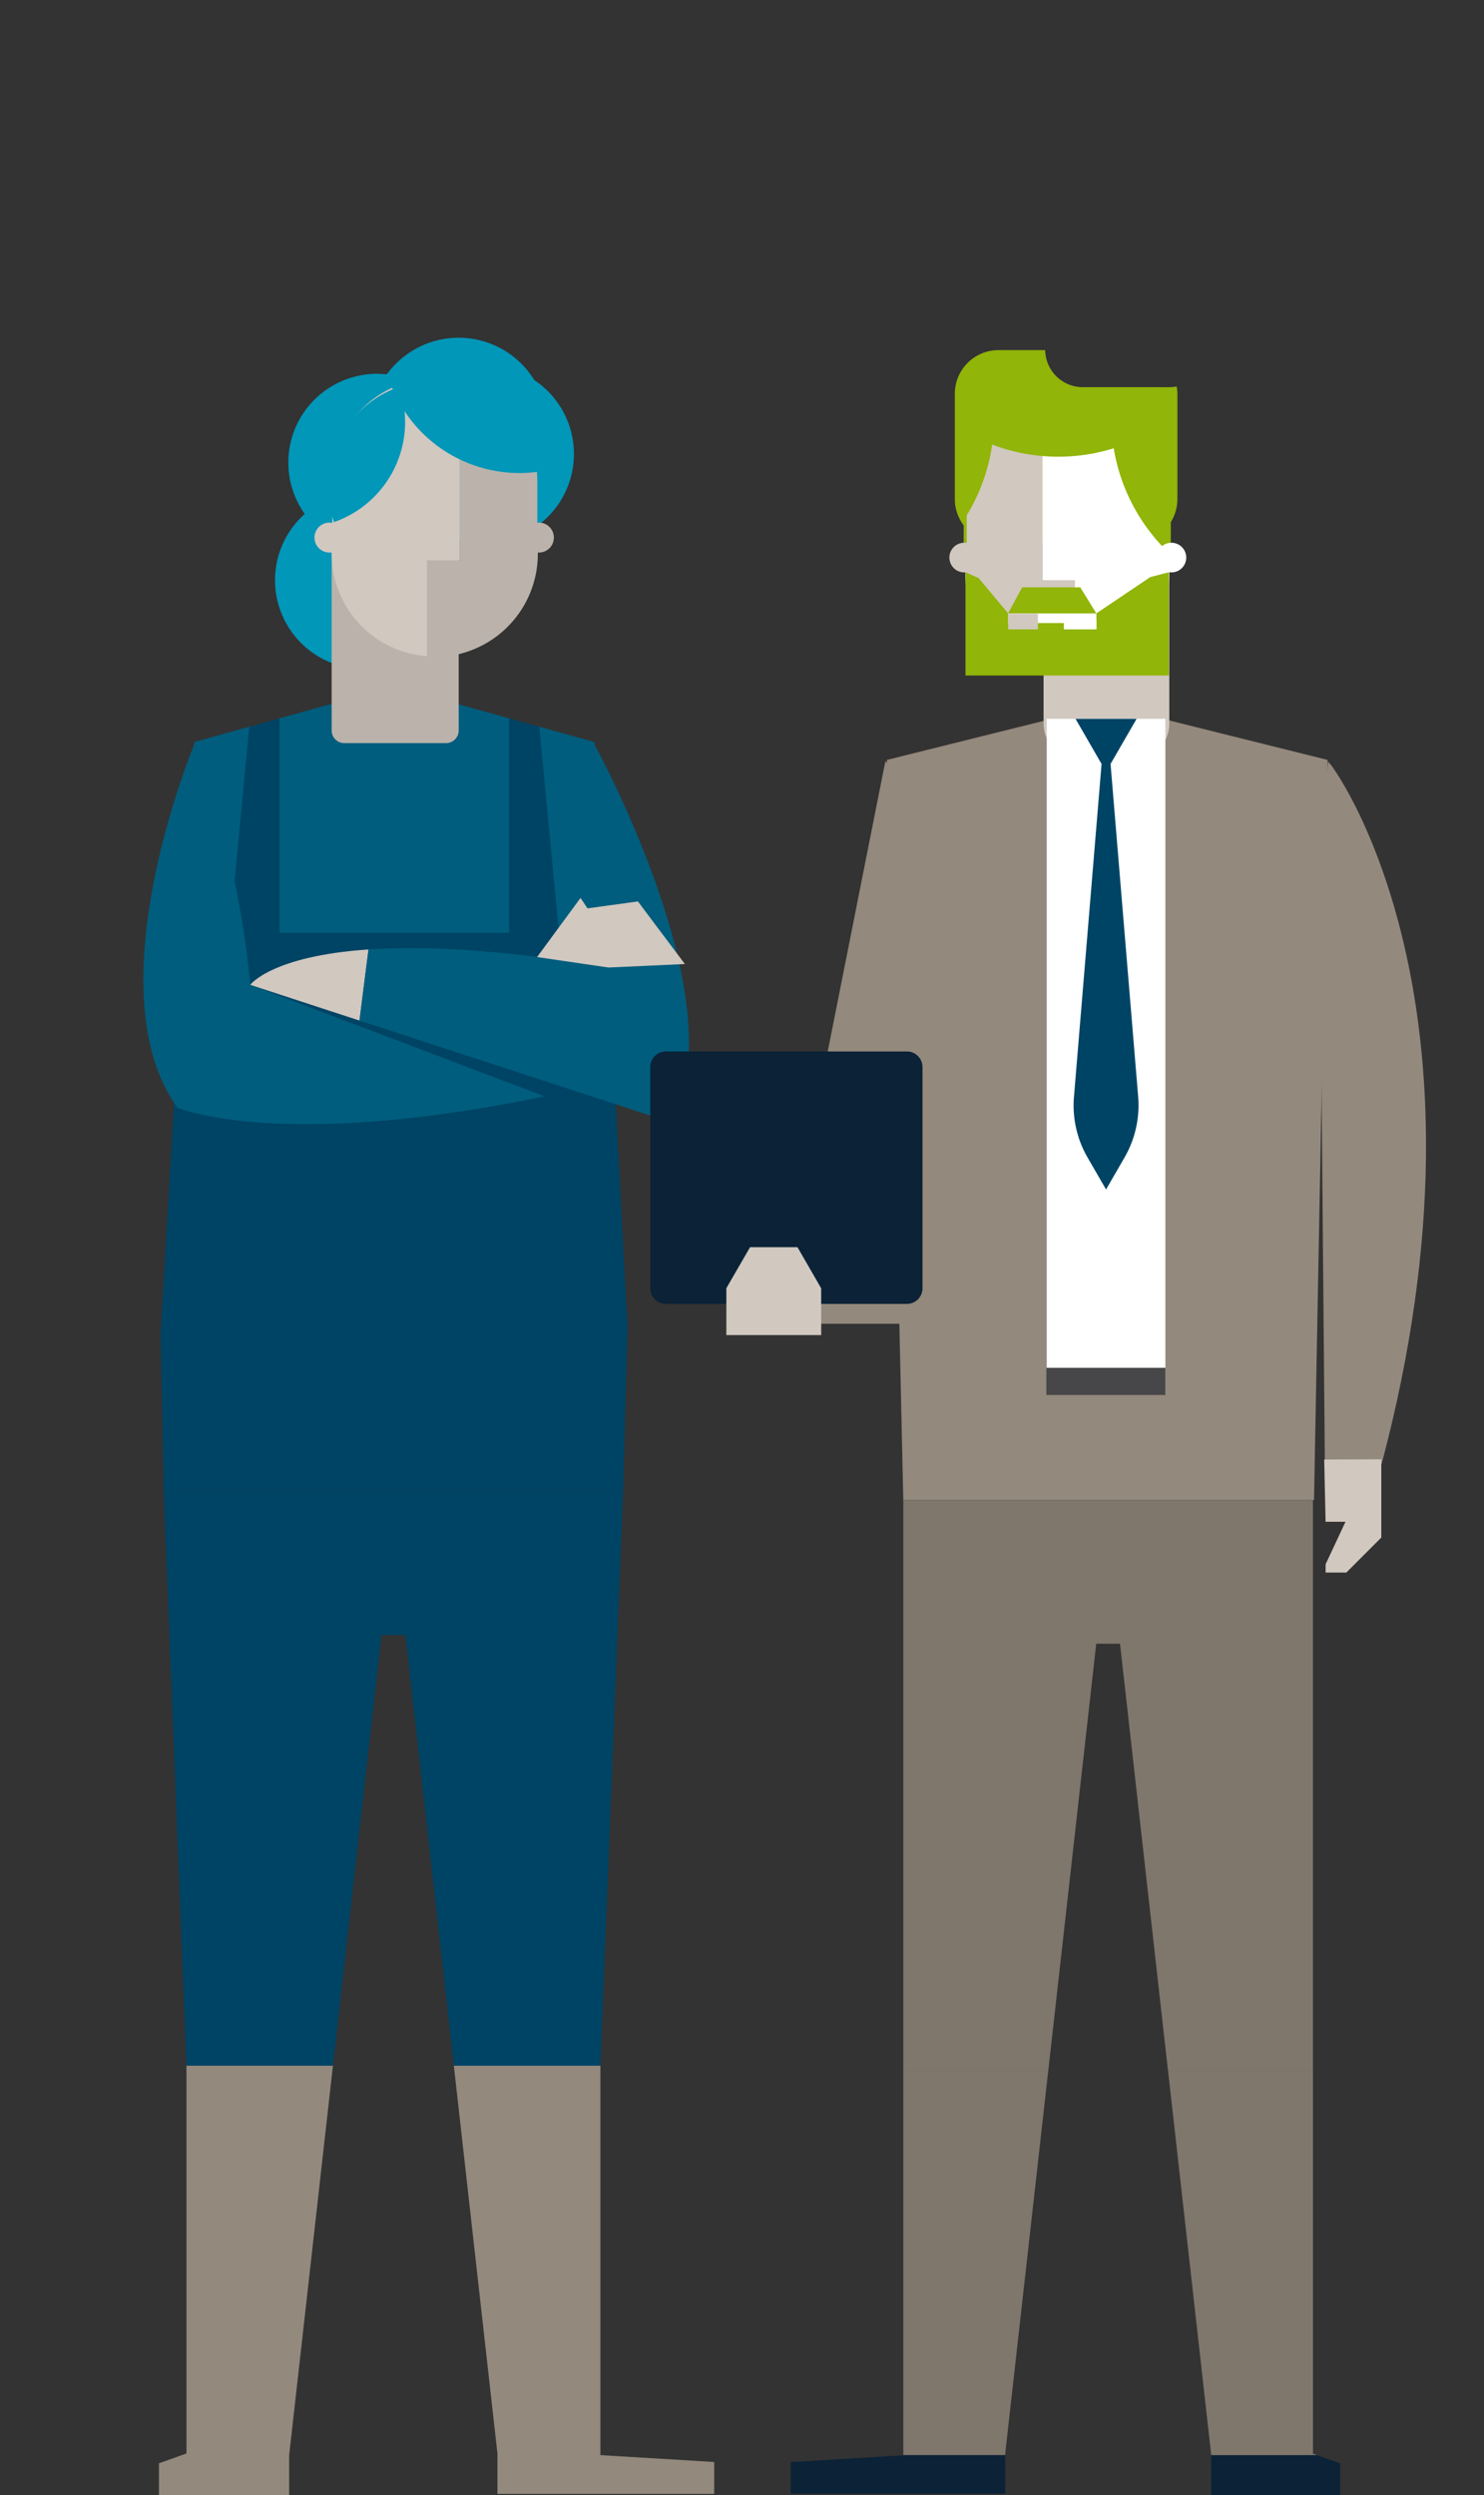 <?xml version="1.0" encoding="UTF-8"?> <svg xmlns="http://www.w3.org/2000/svg" xmlns:xlink="http://www.w3.org/1999/xlink" width="164.254" height="276.106" viewBox="0 0 164.254 276.106"><rect x="0" y="0" width="164.254" height="276.106" fill="#333333" stroke="none"/><defs><clipPath id="clip-path"><rect id="Rectangle_1756" data-name="Rectangle 1756" width="164.254" height="276.106" fill="none"></rect></clipPath><clipPath id="clip-path-2"><path id="Path_4840" data-name="Path 4840" d="M8.188,25.144v1.111L4.447,90.661l.348,17.248H55.646l.484-17.855L52.808,26.9l-.368-1.755L30.316,19Z" transform="translate(-4.447 -19.005)" fill="none"></path></clipPath><clipPath id="clip-path-4"><path id="Path_4869" data-name="Path 4869" d="M35.284,11.439a11.268,11.268,0,0,0-8.558,10.92v7.962a11.3,11.3,0,0,0,11.3,11.3c.3,0,.572-.068.859-.088A11.265,11.265,0,0,0,49.318,30.321V22.359a11.16,11.16,0,0,0-14.034-10.92" transform="translate(-26.726 -11.063)" fill="none"></path></clipPath></defs><g id="Group_3791" data-name="Group 3791" transform="translate(0 0)"><g id="Group_3782" data-name="Group 3782" transform="translate(0 0)"><g id="Group_3781" data-name="Group 3781" clip-path="url(#clip-path)"><path id="Path_4833" data-name="Path 4833" d="M27.622,20.165A9.819,9.819,0,1,1,17.8,10.348a9.817,9.817,0,0,1,9.817,9.817" transform="translate(23.929 31.016)" fill="#0097b9"></path><path id="Path_4834" data-name="Path 4834" d="M29.881,19.166a9.819,9.819,0,1,1-9.817-9.817,9.817,9.817,0,0,1,9.817,9.817" transform="translate(30.7 28.022)" fill="#0097b9"></path><path id="Path_4835" data-name="Path 4835" d="M30.617,19.928A9.819,9.819,0,1,1,20.8,10.111a9.817,9.817,0,0,1,9.817,9.817" transform="translate(32.906 30.306)" fill="#0097b9"></path><path id="Path_4836" data-name="Path 4836" d="M27.254,23.422a9.819,9.819,0,1,1-9.817-9.817,9.817,9.817,0,0,1,9.817,9.817" transform="translate(22.826 40.778)" fill="#0097b9"></path><path id="Path_4837" data-name="Path 4837" d="M30.313,19,8.185,25.144v1.107L4.447,90.657,4.8,107.909H55.647L56.13,90.05,52.809,26.9l-.368-1.755Z" transform="translate(13.329 56.962)" fill="#004465"></path></g></g><g id="Group_3784" data-name="Group 3784" transform="translate(17.775 75.965)"><g id="Group_3783" data-name="Group 3783" clip-path="url(#clip-path-2)"><rect id="Rectangle_1757" data-name="Rectangle 1757" width="25.414" height="26.357" transform="translate(13.159 0.883)" fill="#005d7d"></rect><path id="Path_4838" data-name="Path 4838" d="M25.413,45.582H0L2.522,19.225H27.936Z" transform="translate(-17.777 -18.343)" fill="#005d7d"></path><path id="Path_4839" data-name="Path 4839" d="M42.781,45.582H17.367L14.849,19.225h25.41Z" transform="translate(26.729 -18.343)" fill="#005d7d"></path></g></g><g id="Group_3786" data-name="Group 3786" transform="translate(0 0)"><g id="Group_3785" data-name="Group 3785" clip-path="url(#clip-path)"><path id="Path_4841" data-name="Path 4841" d="M10.586,42.681h11.26a1.4,1.4,0,0,0,1.4-1.4V14.6a1.408,1.408,0,0,0-1.4-1.407H10.586a1.408,1.408,0,0,0-1.4,1.407V41.282a1.4,1.4,0,0,0,1.4,1.4" transform="translate(27.523 39.546)" fill="#bbb3ab"></path><path id="Path_4842" data-name="Path 4842" d="M15.458,30.367V10.557A11.393,11.393,0,0,1,24.1,21.593v8.046A11.417,11.417,0,0,1,12.688,41.055c-.3,0-.576-.064-.867-.088v-10.6Z" transform="translate(35.429 31.643)" fill="#bbb3ab"></path><path id="Path_4843" data-name="Path 4843" d="M20.6,10.462a11.517,11.517,0,0,1,2.77.376v19.81H19.728v10.6A11.37,11.37,0,0,1,9.184,29.924v-8.05A11.411,11.411,0,0,1,20.6,10.462" transform="translate(27.526 31.358)" fill="#d1c8c0"></path><path id="Path_4844" data-name="Path 4844" d="M9.184,28.457V21.878a11.414,11.414,0,0,1,22.828,0v6.459" transform="translate(27.526 31.358)" fill="none" stroke="#0097b9" stroke-linecap="round" stroke-miterlimit="10" stroke-width="0.134"></path><path id="Path_4845" data-name="Path 4845" d="M14.508,16.122a1.657,1.657,0,1,0,1.655-1.655,1.656,1.656,0,0,0-1.655,1.655" transform="translate(43.482 43.362)" fill="#bbb3ab"></path><path id="Path_4846" data-name="Path 4846" d="M8.709,16.122a1.657,1.657,0,1,0,1.655-1.655,1.656,1.656,0,0,0-1.655,1.655" transform="translate(26.102 43.362)" fill="#d1c8c0"></path><path id="Path_4847" data-name="Path 4847" d="M28.788,100.274V57.185H12.567L17.392,100.1v4.465H41.383v-3.533Z" transform="translate(37.666 171.392)" fill="#93897d"></path><path id="Path_4848" data-name="Path 4848" d="M7.441,100.09,4.4,101.181v3.533h14.41v-4.433h0l4.845-43.1H7.441Z" transform="translate(13.196 171.391)" fill="#93897d"></path><path id="Path_4849" data-name="Path 4849" d="M55.391,41.247H4.532l2.522,63.7h16.22L28.631,57.3h2.662l5.356,47.65h16.22Z" transform="translate(13.583 123.624)" fill="#004465"></path><path id="Path_4850" data-name="Path 4850" d="M6.929,30.2,19.02,34.153l1-7.87C9.259,27.014,6.929,30.2,6.929,30.2" transform="translate(20.767 78.776)" fill="#d1c8c0"></path><path id="Path_4851" data-name="Path 4851" d="M35.908,20.582,37.5,45.368c-12.115-2.055-20.613-2.4-26.553-1.995L9.955,51.24,44.426,62.492c7.5-12.891-8.518-41.91-8.518-41.91" transform="translate(29.837 61.689)" fill="#005d7d"></path><path id="Path_4852" data-name="Path 4852" d="M48.377,59.736c-29.459,6.1-40.651,1.247-40.651,1.247C-1.755,47.777,9.7,20.544,9.7,20.544A108.584,108.584,0,0,1,15.8,47.4Z" transform="translate(11.9 61.575)" fill="#005d7d"></path><path id="Path_4853" data-name="Path 4853" d="M14.872,31.4l4.809-6.543.771,1.155,5.58-.767,5.2,6.927-8.466.384Z" transform="translate(44.573 74.501)" fill="#d1c8c0"></path><path id="Path_4854" data-name="Path 4854" d="M9.746,25.677a11.746,11.746,0,0,1,7.211-14.969A11.747,11.747,0,0,1,9.746,25.677" transform="translate(27.224 32.095)" fill="#0097b9"></path><path id="Path_4855" data-name="Path 4855" d="M10.786,11.186A15.239,15.239,0,0,1,30.2,20.535a15.238,15.238,0,0,1-19.414-9.349" transform="translate(32.327 30.954)" fill="#0097b9"></path><path id="Path_4856" data-name="Path 4856" d="M40.59,13.793a4.164,4.164,0,0,1-4.149-4.1H31.273a4.831,4.831,0,0,0-4.833,4.833V26.168A4.831,4.831,0,0,0,31.273,31H46.242a4.831,4.831,0,0,0,4.833-4.833V14.525a4.5,4.5,0,0,0-.084-.811,4.372,4.372,0,0,1-.8.08Z" transform="translate(79.244 29.05)" fill="#91b508"></path><path id="Path_4857" data-name="Path 4857" d="M34.384,21.067,27.189,57.285,21.225,83.335H39.117l1.255-53.981Z" transform="translate(63.616 63.143)" fill="#93897d"></path><path id="Path_4858" data-name="Path 4858" d="M48.95,19.517,73.34,25.592v1.1L71.833,107.5H26.374l-1.815-80.81v-1.1Z" transform="translate(73.607 58.496)" fill="#93897d"></path><path id="Path_4859" data-name="Path 4859" d="M37.494,21.087c.528.236,19.57,26.413,5.9,77.772H37.127l-.588-67.036Z" transform="translate(109.512 63.203)" fill="#93897d"></path><path id="Path_4860" data-name="Path 4860" d="M42.987,40.4v8.662l-3.873,3.873h-2.29v-.919l2.2-4.7H36.82l-.152-6.887Z" transform="translate(109.899 121.074)" fill="#d1c8c0"></path><path id="Path_4861" data-name="Path 4861" d="M38.637,42.946H33.073A4.178,4.178,0,0,1,28.9,38.769V17.944a4.178,4.178,0,0,1,4.177-4.177h5.564a4.178,4.178,0,0,1,4.177,4.177V38.769a4.178,4.178,0,0,1-4.177,4.177" transform="translate(86.605 41.264)" fill="#d1c8c0"></path><path id="Path_4862" data-name="Path 4862" d="M35.281,30.762V11.156A11.273,11.273,0,0,0,26.727,22.08v7.962a11.294,11.294,0,0,0,11.292,11.3c.3,0,.572-.064.859-.084V30.762Z" transform="translate(80.105 33.438)" fill="#d1c8c0"></path><path id="Path_4863" data-name="Path 4863" d="M31.605,11.063a11.227,11.227,0,0,0-2.738.372V31.041h3.6V41.533A11.262,11.262,0,0,0,42.9,30.325V22.359a11.3,11.3,0,0,0-11.3-11.3" transform="translate(86.518 33.159)" fill="#fff"></path><path id="Path_4864" data-name="Path 4864" d="M49.315,28.87V22.359a11.294,11.294,0,0,0-22.588,0V28.75" transform="translate(80.105 33.159)" fill="none" stroke="#91b508" stroke-linecap="round" stroke-miterlimit="10" stroke-width="0.34"></path></g></g><g id="Group_3788" data-name="Group 3788" transform="translate(106.828 44.222)"><g id="Group_3787" data-name="Group 3787" clip-path="url(#clip-path-4)"><path id="Path_4865" data-name="Path 4865" d="M65.4,22.951A20.627,20.627,0,1,1,44.769,2.322,20.628,20.628,0,0,1,65.4,22.951" transform="translate(-34.465 -37.261)" fill="#91b508"></path><path id="Path_4866" data-name="Path 4866" d="M72.026,27.044A20.627,20.627,0,1,1,51.4,6.415,20.628,20.628,0,0,1,72.026,27.044" transform="translate(-14.6 -24.994)" fill="#91b508"></path><path id="Path_4867" data-name="Path 4867" d="M58.459,27.044A20.627,20.627,0,1,1,37.83,6.415,20.628,20.628,0,0,1,58.459,27.044" transform="translate(-55.262 -24.994)" fill="#91b508"></path><path id="Path_4868" data-name="Path 4868" d="M67.654,21.033A21.031,21.031,0,1,1,46.621,0,21.034,21.034,0,0,1,67.654,21.033" transform="translate(-30.125 -44.22)" fill="#0b2237"></path></g></g><g id="Group_3790" data-name="Group 3790" transform="translate(0 0)"><g id="Group_3789" data-name="Group 3789" clip-path="url(#clip-path)"><path id="Path_4870" data-name="Path 4870" d="M29.567,16.664a1.639,1.639,0,1,1-1.639-1.639,1.641,1.641,0,0,1,1.639,1.639" transform="translate(78.792 45.034)" fill="#d1c8c0"></path><path id="Path_4871" data-name="Path 4871" d="M35.306,16.664a1.639,1.639,0,1,1-1.639-1.639,1.641,1.641,0,0,1,1.639,1.639" transform="translate(95.992 45.034)" fill="#fff"></path><rect id="Rectangle_1759" data-name="Rectangle 1759" width="13.131" height="74.735" transform="translate(115.857 79.539)" fill="#fff"></rect><path id="Path_4872" data-name="Path 4872" d="M33.818,24.891,36.7,19.9H29.941l2.882,4.992L29.769,61.713a11.516,11.516,0,0,0,1.5,6.719l2.051,3.545,2.047-3.545a11.55,11.55,0,0,0,1.507-6.719Z" transform="translate(89.102 59.642)" fill="#004465"></path><path id="Path_4873" data-name="Path 4873" d="M41.066,57.3H25.013V99.923H36.289v-.144Z" transform="translate(74.968 171.742)" fill="#7f766c"></path><path id="Path_4874" data-name="Path 4874" d="M34.361,67.985l-12.467.751v3.5H45.637V67.965H34.361Z" transform="translate(65.62 203.703)" fill="#0b2237"></path><path id="Path_4875" data-name="Path 4875" d="M33.54,67.965l0,.028v4.389H47.806v-3.5l-2.554-.915Z" transform="translate(100.524 203.701)" fill="#0b2237"></path><path id="Path_4876" data-name="Path 4876" d="M48.394,99.763V57.3H32.341l4.793,42.622H48.845Z" transform="translate(96.931 171.742)" fill="#7f766c"></path><path id="Path_4877" data-name="Path 4877" d="M46.369,57.414H49l5.3,47.158H70.356V41.529H25.013v63.043H41.069Z" transform="translate(74.967 124.47)" fill="#7f766c"></path><rect id="Rectangle_1760" data-name="Rectangle 1760" width="13.183" height="3.006" transform="translate(115.813 151.352)" fill="#474648"></rect><path id="Path_4878" data-name="Path 4878" d="M49.246,27.268H26.735V15.841l1.455.648,3.262,3.905,1.555-2.882h6.435l1.779,2.882,5.964-4.013,2.063-.54Z" transform="translate(80.127 47.478)" fill="#91b508"></path><rect id="Rectangle_1761" data-name="Rectangle 1761" width="9.765" height="1.067" transform="translate(111.588 67.875)" fill="#fff"></rect><rect id="Rectangle_1762" data-name="Rectangle 1762" width="3.29" height="1.743" transform="translate(111.588 67.899)" fill="#d1c8c0"></rect><rect id="Rectangle_1763" data-name="Rectangle 1763" width="3.617" height="1.067" transform="translate(117.752 68.575)" fill="#fff"></rect><path id="Path_4879" data-name="Path 4879" d="M46.419,57.039H19.726a1.721,1.721,0,0,1-1.719-1.719V30.826a1.724,1.724,0,0,1,1.719-1.719H46.419a1.726,1.726,0,0,1,1.719,1.719V55.32a1.724,1.724,0,0,1-1.719,1.719" transform="translate(53.969 87.24)" fill="#0b2237"></path><path id="Path_4880" data-name="Path 4880" d="M30.609,39.07l-2.622-4.545H22.739L20.113,39.07v5.184h10.5Z" transform="translate(60.28 103.478)" fill="#d1c8c0"></path></g></g></g></svg> 